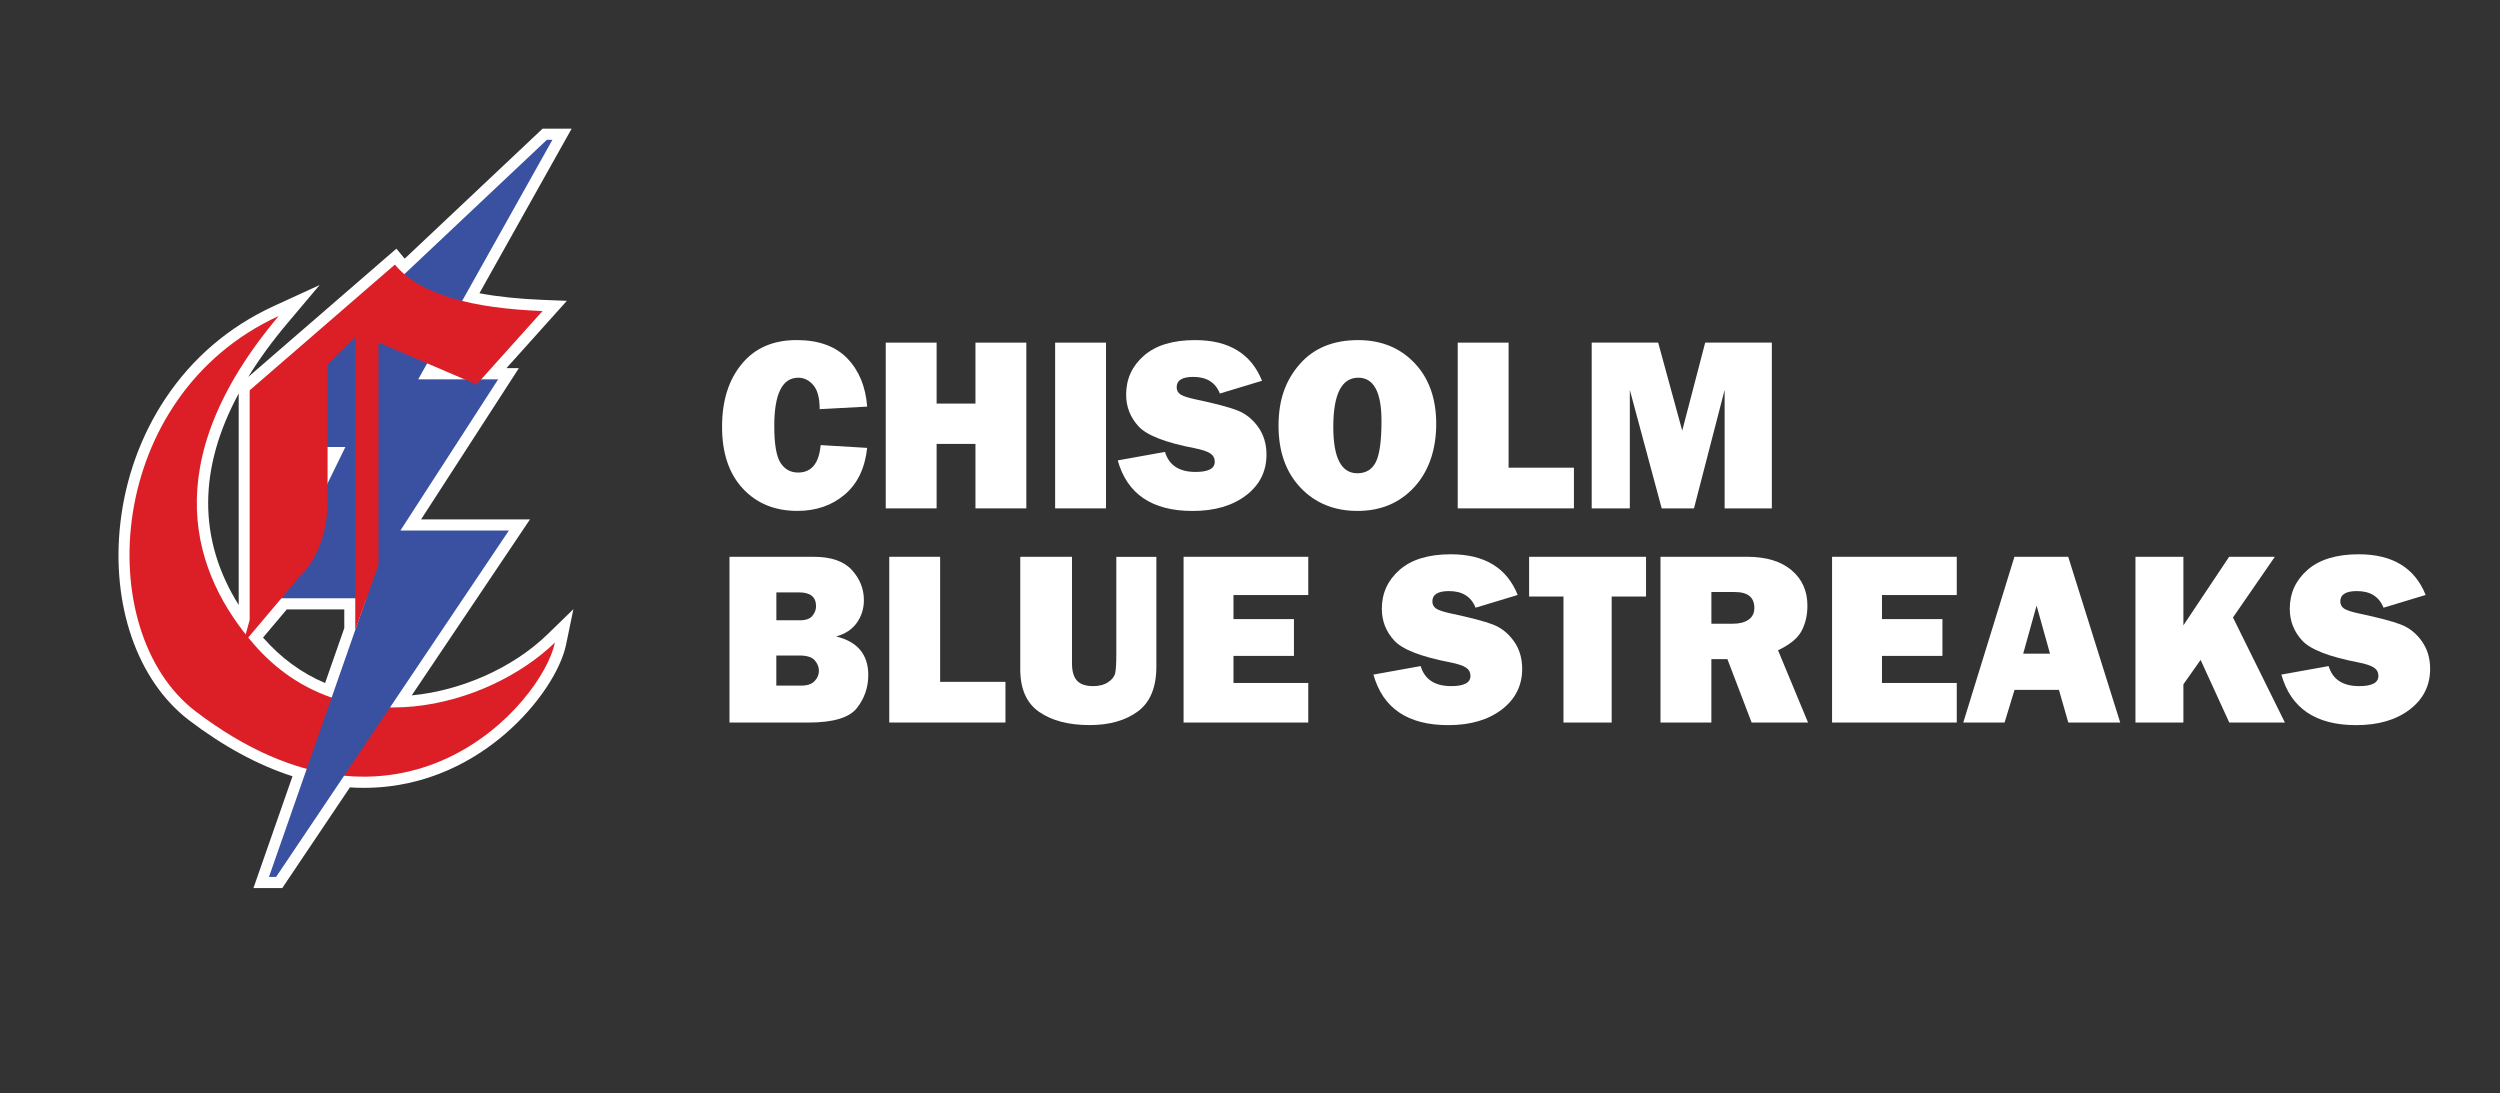<svg xmlns="http://www.w3.org/2000/svg" xmlns:xlink="http://www.w3.org/1999/xlink" id="Layer_1" x="0px" y="0px" viewBox="0 0 959.34 419.6" xml:space="preserve"><rect x="0" y="0" width="959.34" height="419.6" fill="#333333" stroke="none"/> <g> <path fill="#FFFFFF" d="M314.92,170.8l17.84,1.07c-0.84,7.8-3.72,13.78-8.64,17.94s-10.97,6.24-18.15,6.24 c-8.64,0-15.61-2.86-20.92-8.57c-5.31-5.71-7.97-13.6-7.97-23.67s2.52-18.01,7.55-24.13c5.03-6.12,12.05-9.18,21.06-9.18 c8.42,0,14.89,2.33,19.41,6.99s7.07,10.84,7.66,18.54l-18.22,0.98c0-4.25-0.82-7.33-2.45-9.23c-1.63-1.89-3.55-2.84-5.75-2.84 c-6.15,0-9.23,6.18-9.23,18.54c0,6.93,0.8,11.63,2.4,14.12c1.6,2.49,3.84,3.73,6.73,3.73c5.16,0,8.04-3.51,8.67-10.53H314.92z"></path> <path fill="#FFFFFF" d="M393.84,131.48v63.6h-19.52v-24.74h-14.91v24.74h-19.52v-63.6h19.52v23.39h14.91v-23.39L393.84,131.48 L393.84,131.48z"></path> <path fill="#FFFFFF" d="M424.41,131.48v63.6h-19.52v-63.6L424.41,131.48L424.41,131.48z"></path> <path fill="#FFFFFF" d="M428.93,176.67l18.12-3.26c1.52,5.12,5.44,7.69,11.74,7.69c4.91,0,7.36-1.3,7.36-3.91 c0-1.37-0.57-2.43-1.7-3.19c-1.13-0.76-3.16-1.44-6.08-2.02c-11.15-2.14-18.31-4.93-21.48-8.38c-3.17-3.45-4.75-7.5-4.75-12.16 c0-6,2.28-10.98,6.83-14.96c4.55-3.98,11.1-5.97,19.64-5.97c12.95,0,21.51,5.2,25.67,15.61l-16.17,4.89 c-1.68-4.25-5.08-6.38-10.2-6.38c-4.26,0-6.38,1.32-6.38,3.96c0,1.18,0.48,2.1,1.44,2.75s2.83,1.27,5.59,1.86 c7.61,1.61,13.02,3.03,16.22,4.27s5.87,3.36,8.01,6.36s3.21,6.54,3.21,10.61c0,6.43-2.61,11.65-7.83,15.64s-12.07,5.99-20.55,5.99 c-15.5,0-25.07-6.46-28.7-19.38L428.93,176.67z"></path> <path fill="#FFFFFF" d="M520.95,196.06c-8.95,0-16.24-2.97-21.87-8.9c-5.64-5.93-8.46-13.87-8.46-23.81s2.69-17.36,8.08-23.55 c5.39-6.2,12.87-9.29,22.43-9.29c8.85,0,16.07,2.92,21.64,8.76s8.36,13.64,8.36,23.39s-2.81,18.19-8.43,24.27 c-5.62,6.09-12.88,9.13-21.76,9.13L520.95,196.06z M520.85,181.61c3.29,0,5.66-1.44,7.11-4.31c1.44-2.87,2.17-8.13,2.17-15.77 c0-11.06-2.97-16.59-8.9-16.59c-6.4,0-9.6,6.31-9.6,18.92c0,11.83,3.08,17.75,9.23,17.75H520.85z"></path> <path fill="#FFFFFF" d="M603.97,179.47v15.61h-44.59v-63.6h19.52v47.99L603.97,179.47L603.97,179.47z"></path> <path fill="#FFFFFF" d="M679.92,131.48v63.6H661.8v-45.47l-11.76,45.47h-12.39l-12.23-45.47v45.47h-14.63v-63.6h25.51l9.23,33.78 l8.81-33.78h25.6L679.92,131.48z"></path> <path fill="#FFFFFF" d="M279.93,277.26v-63.6h32.29c6.71,0,11.6,1.69,14.68,5.08s4.61,7.25,4.61,11.6c0,3.17-0.89,6.03-2.68,8.6 c-1.79,2.56-4.45,4.33-7.99,5.29c8.23,1.99,12.35,6.93,12.35,14.82c0,4.72-1.45,8.94-4.36,12.65c-2.9,3.71-9.11,5.57-18.61,5.57 h-30.28L279.93,277.26z M297.91,238.03h9.04c2.27,0,3.87-0.57,4.8-1.72s1.4-2.38,1.4-3.68c0-3.54-2.17-5.31-6.52-5.31h-8.71v10.72 L297.91,238.03z M297.91,263.1h9.5c2.36,0,4.09-0.58,5.19-1.75c1.1-1.16,1.65-2.48,1.65-3.94s-0.54-2.8-1.61-4.03 c-1.07-1.23-3.04-1.84-5.89-1.84h-8.85v11.55L297.91,263.1z"></path> <path fill="#FFFFFF" d="M385.83,261.65v15.61h-44.59v-63.6h19.52v47.99L385.83,261.65L385.83,261.65z"></path> <path fill="#FFFFFF" d="M443.74,213.66v42.12c0,7.98-2.37,13.72-7.11,17.22c-4.74,3.49-10.91,5.24-18.52,5.24 c-8.01,0-14.45-1.68-19.31-5.03s-7.29-8.82-7.29-16.4v-43.14h19.85v40.86c0,3.04,0.64,5.26,1.93,6.66c1.29,1.4,3.34,2.1,6.16,2.1 c2.35,0,4.28-0.5,5.78-1.51s2.4-2.15,2.7-3.42c0.29-1.27,0.44-3.76,0.44-7.45v-37.23h15.38L443.74,213.66z"></path> <path fill="#FFFFFF" d="M502.03,262.07v15.19h-47.85v-63.6h47.85v14.68h-28.7v9.23h23.2v14.12h-23.2v10.39h28.7V262.07z"></path> <path fill="#FFFFFF" d="M527.05,258.86l18.12-3.26c1.52,5.12,5.44,7.69,11.74,7.69c4.91,0,7.36-1.3,7.36-3.91 c0-1.37-0.57-2.43-1.7-3.19c-1.13-0.76-3.16-1.44-6.08-2.02c-11.15-2.14-18.31-4.93-21.48-8.38c-3.17-3.45-4.75-7.5-4.75-12.16 c0-6,2.28-10.98,6.83-14.96c4.55-3.98,11.1-5.97,19.64-5.97c12.95,0,21.51,5.2,25.67,15.61l-16.17,4.89 c-1.68-4.25-5.08-6.38-10.2-6.38c-4.26,0-6.38,1.32-6.38,3.96c0,1.18,0.48,2.1,1.44,2.75s2.83,1.27,5.59,1.86 c7.61,1.61,13.02,3.03,16.22,4.27c3.2,1.24,5.87,3.36,8.01,6.36s3.21,6.54,3.21,10.61c0,6.43-2.61,11.65-7.83,15.64 c-5.22,3.99-12.07,5.99-20.55,5.99c-15.5,0-25.07-6.46-28.7-19.38L527.05,258.86z"></path> <path fill="#FFFFFF" d="M618.46,228.9v48.36h-18.5V228.9h-13.19v-15.24h44.87v15.24h-13.19L618.46,228.9z"></path> <path fill="#FFFFFF" d="M693.8,277.26h-21.64l-9.29-24.32h-6.16v24.32h-19.52v-63.6h33.22c7.33,0,13.02,1.72,17.08,5.15 c4.05,3.43,6.08,7.96,6.08,13.58c0,3.67-0.75,6.9-2.24,9.71c-1.49,2.81-4.5,5.29-9.04,7.43l11.51,27.72L693.8,277.26z M656.71,239.34h8.34c2.45,0,4.43-0.51,5.92-1.54s2.24-2.53,2.24-4.52c0-4.07-2.5-6.1-7.5-6.1h-8.99v12.16H656.71z"></path> <path fill="#FFFFFF" d="M750.88,262.07v15.19h-47.85v-63.6h47.85v14.68h-28.7v9.23h23.2v14.12h-23.2v10.39h28.7V262.07z"></path> <path fill="#FFFFFF" d="M793.68,277.26l-3.59-12.53h-17.04l-3.82,12.53h-15.85l19.63-63.6h20.64l19.95,63.6H793.68L793.68,277.26z M776.37,250.84h10.29l-5.15-18.45L776.37,250.84L776.37,250.84z"></path> <path fill="#FFFFFF" d="M876.81,277.26h-21.36l-11-24.03l-6.6,9.36v14.68h-18.4v-63.6h18.4v26.3l17.54-26.3h17.54l-16.06,23.28 l19.93,40.32L876.81,277.26z"></path> <path fill="#FFFFFF" d="M875.46,258.86l18.12-3.26c1.52,5.12,5.44,7.69,11.74,7.69c4.91,0,7.36-1.3,7.36-3.91 c0-1.37-0.57-2.43-1.7-3.19c-1.13-0.76-3.16-1.44-6.08-2.02c-11.15-2.14-18.31-4.93-21.48-8.38c-3.17-3.45-4.75-7.5-4.75-12.16 c0-6,2.28-10.98,6.83-14.96c4.55-3.98,11.1-5.97,19.64-5.97c12.95,0,21.51,5.2,25.67,15.61l-16.17,4.89 c-1.68-4.25-5.08-6.38-10.2-6.38c-4.26,0-6.38,1.32-6.38,3.96c0,1.18,0.48,2.1,1.44,2.75s2.83,1.27,5.59,1.86 c7.61,1.61,13.02,3.03,16.22,4.27c3.2,1.24,5.87,3.36,8.01,6.36s3.21,6.54,3.21,10.61c0,6.43-2.61,11.65-7.83,15.64 c-5.22,3.99-12.07,5.99-20.55,5.99c-15.5,0-25.07-6.46-28.7-19.38L875.46,258.86z"></path> </g> <g> <path fill="#FFFFFF" d="M97.251,340.796l14.996-42.916c-13.179-4.226-26.562-11.479-39.848-21.603 c-19.739-15.185-29.78-44.117-26.221-75.519c1.949-17.198,7.909-33.704,17.235-47.732c10.46-15.733,24.534-27.732,41.832-35.666 l17.405-7.982l-12.344,14.638c-5.857,6.946-10.877,13.832-15.053,20.641l56.864-49.238l2.792,3.38 c0.127,0.153,0.256,0.306,0.389,0.458l52.929-49.894h11.139l-35.394,63.166c7.046,1.331,15.241,2.187,24.449,2.55l9.108,0.359 l-23.189,25.832h4.773l-37.523,58.031h41.793L158,266.841c19.08-1.811,38.874-10.578,52.031-23.36l10.001-9.715l-2.821,13.655 c-0.972,4.705-3.623,10.494-7.467,16.302c-4.212,6.363-9.68,12.527-15.813,17.825c-10.973,9.479-29.302,20.777-54.301,20.777 c-1.771,0-3.564-0.059-5.358-0.175l-25.969,38.645H97.251z M100.934,244.648c6.834,7.811,14.83,13.668,23.816,17.454l7.364-21.073 v-7.18h-22.065L100.934,244.648z M91.595,151.003c-7.717,14.299-11.643,28.233-11.715,41.654 c-0.074,13.708,3.862,26.951,11.715,39.489V151.003z"></path> <path fill="#DC1F26" d="M212.944,246.555c-25.35,24.625-80.828,40.544-115.451,0.749c-23.127-26.582-38.496-69.174,9.466-126.049 C40.232,151.858,34.951,242.119,74.924,272.87C153.762,332.943,208.182,269.61,212.944,246.555z"></path> <polygon fill="#3A51A2" points="211.984,53.648 209.857,53.648 101.239,156.038 119.468,171.533 132.533,171.533 104.125,229.564 140.584,229.564 103.214,336.512 105.948,336.512 195.273,203.587 153.649,203.587 191.172,145.556 160.485,145.556 "></polygon> <path fill="#DC1F26" d="M208.182,119.362c-26.782-1.056-47.011-6.167-56.646-17.833l-55.728,48.254v88.117l-2.491,9.048 L116,220.066c0,0,9.703-8.654,9.703-27.799s0-52.319,0-52.319l10.621-10.49v112.297l8.917-24.982v-5.624v-79.724l37.633,16.128 L208.182,119.362z"></path> </g> </svg>